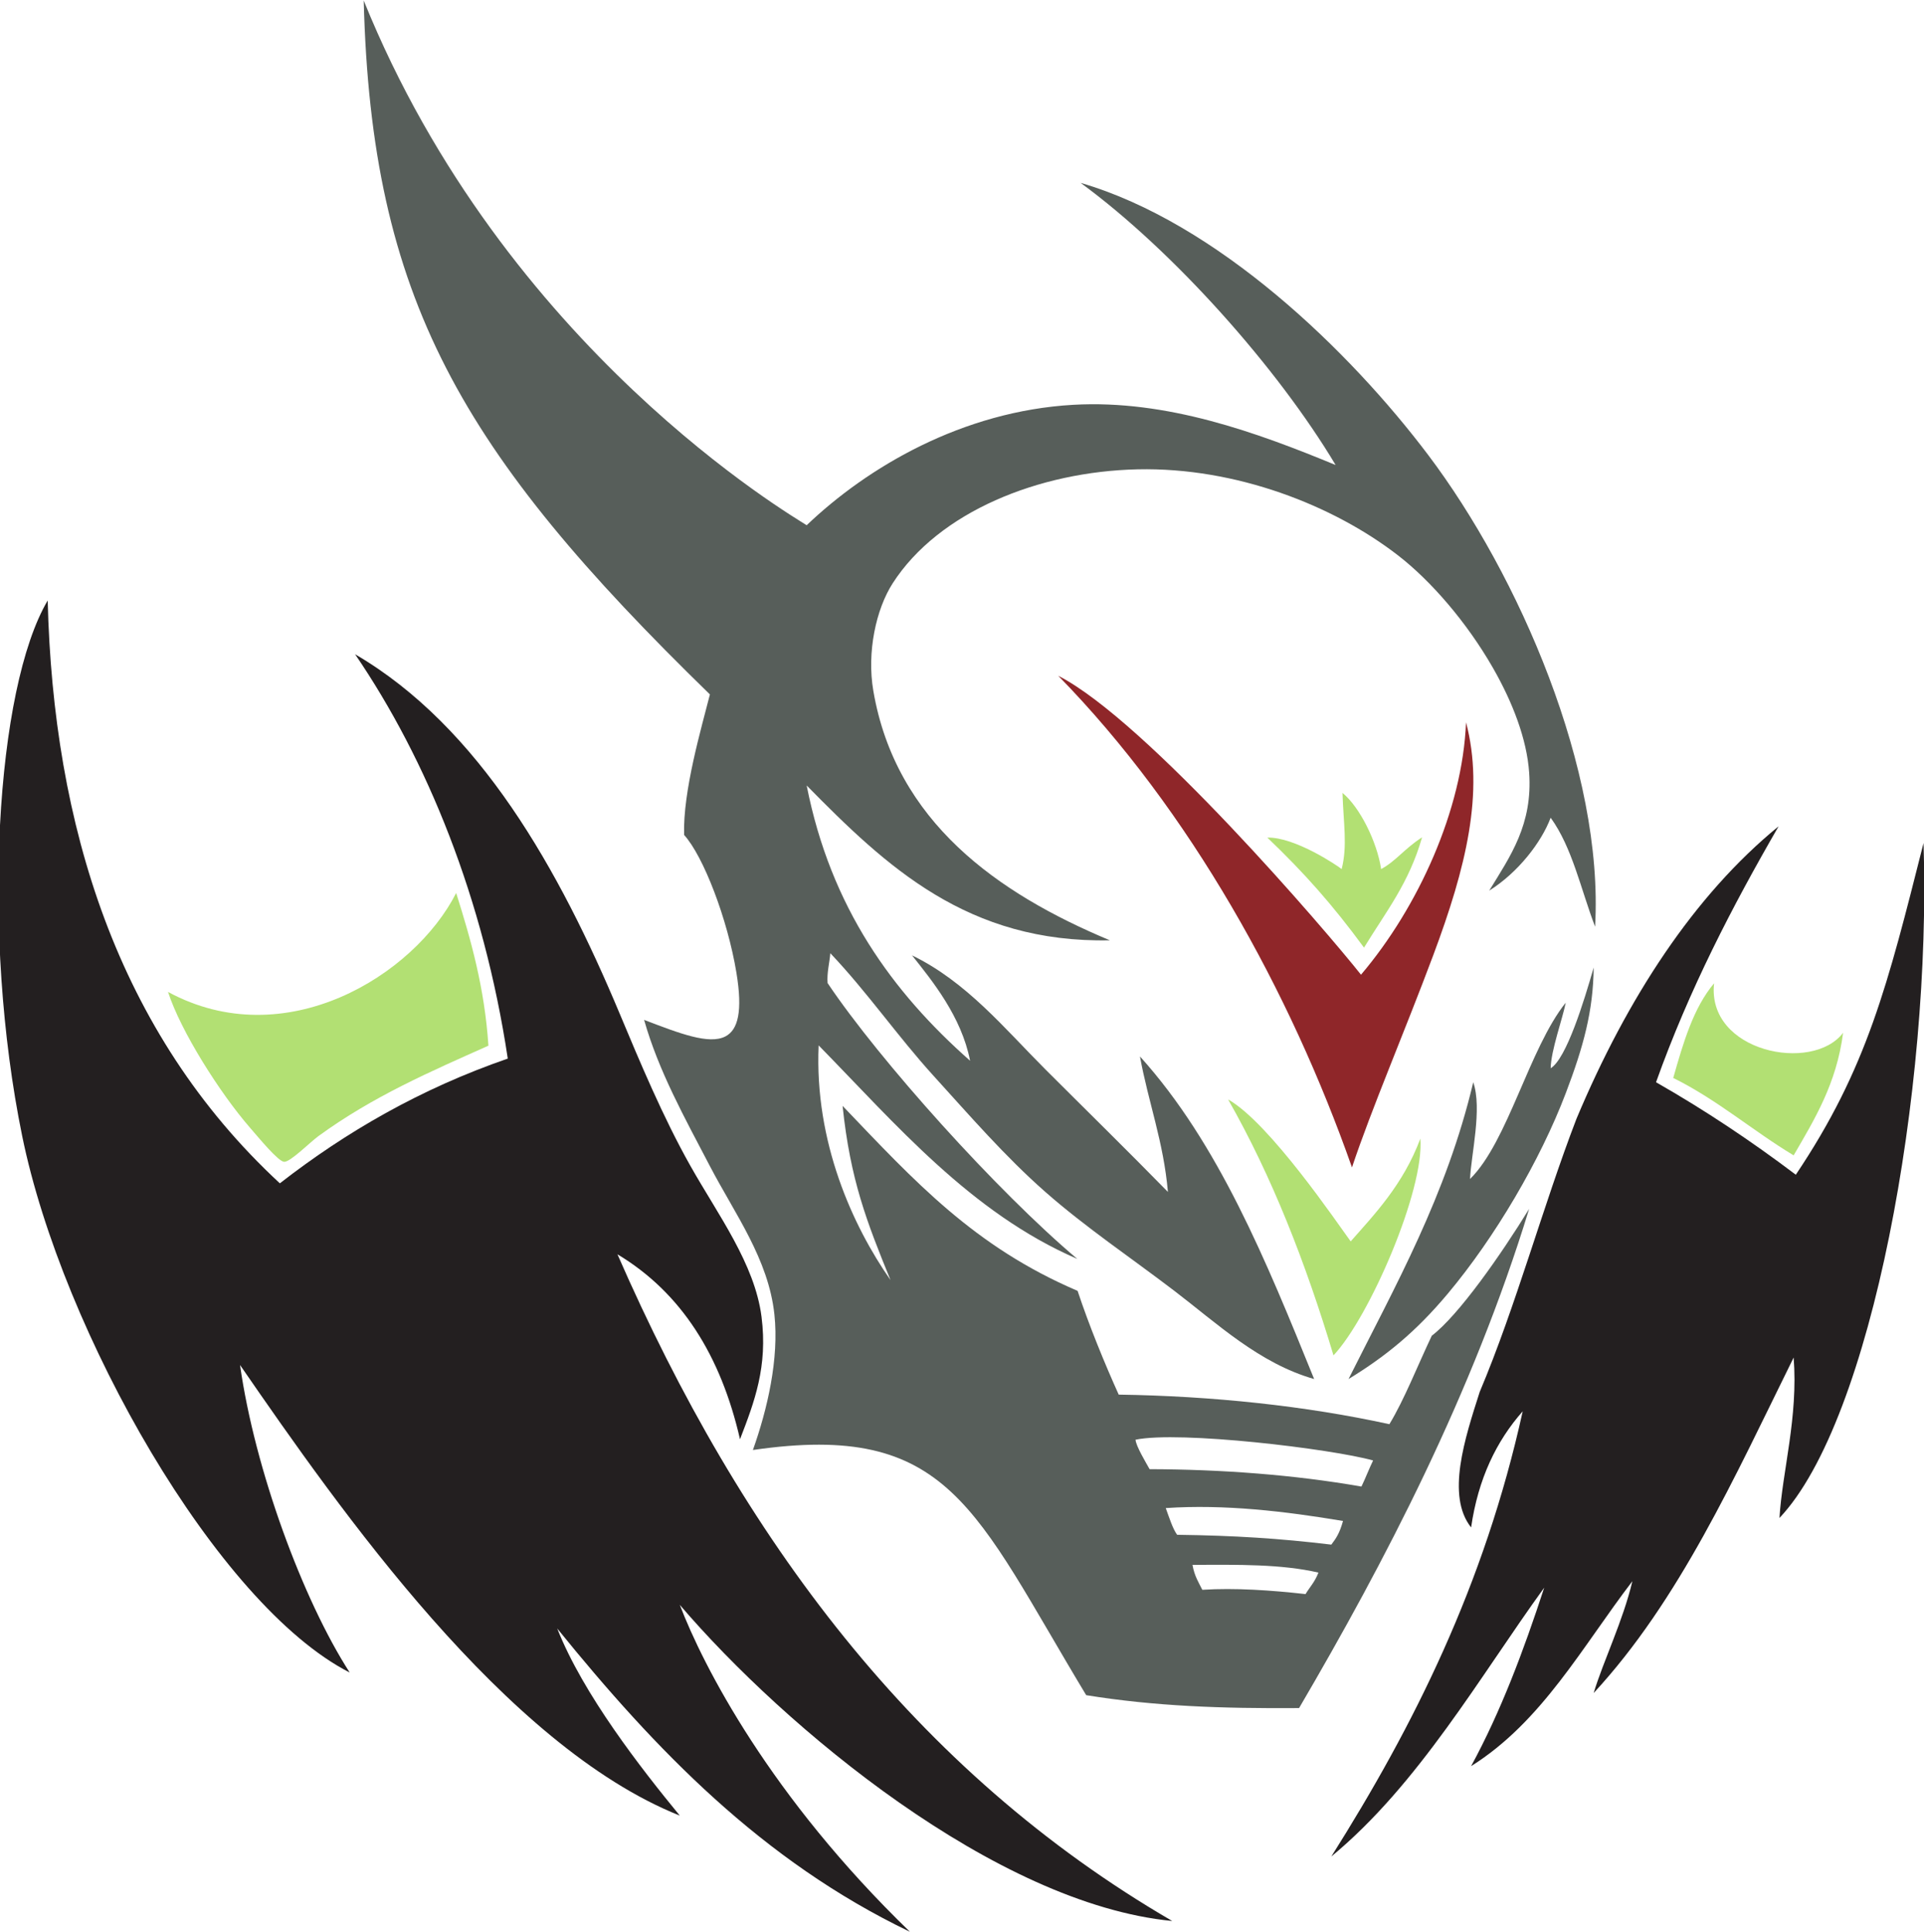 <?xml version="1.0" encoding="UTF-8" standalone="no"?>
<svg
   xmlns:dc="http://purl.org/dc/elements/1.1/"
   xmlns:cc="http://creativecommons.org/ns#"
   xmlns:rdf="http://www.w3.org/1999/02/22-rdf-syntax-ns#"
   xmlns:svg="http://www.w3.org/2000/svg"
   xmlns="http://www.w3.org/2000/svg"
   viewBox="0 0 572.507 574.72"
   height="574.72"
   width="572.507"
   xml:space="preserve"
   id="svg2"
   version="1.1"><defs
     id="defs6" /><g
     transform="matrix(1.333,0,0,-1.333,0,574.72)"
     id="g10"><g
       transform="scale(0.1)"
       id="g12"><path
         id="path14"
         style="fill:#b2e073;fill-opacity:1;fill-rule:evenodd;stroke:none"
         d="m 375.09,2097.6 c 260.918,-141.53 549.269,35.9 643.2,220.79 33.04,-104.56 63.44,-211.75 72,-340.79 -130.286,-58.15 -257.399,-112.99 -379.204,-201.6 -19.414,-14.12 -62.922,-58.32 -76.801,-57.6 -13.265,0.68 -56.379,53.3 -76.801,76.8 -66.062,76.03 -154.168,214.74 -182.394,302.4 v 0" /><path
         id="path16"
         style="fill:#575e5a;fill-opacity:1;fill-rule:evenodd;stroke:none"
         d="m 811.891,4310.39 c 315.069,-778.5 960.419,-1152.19 988.799,-1171.2 135.77,129.69 347.56,254.72 595.19,268.8 208.91,11.88 410.84,-62.27 585.6,-134.4 -128.65,215.36 -361.38,477.54 -569.23,629.7 305.09,-88.78 600.84,-375.38 775.86,-607.3 202.03,-267.73 392.53,-703.76 372.57,-1052.8 -31.85,83.35 -50.8,176.42 -99.2,243.2 -20.68,-54.93 -72.79,-122.42 -137.16,-162.72 47.75,77.79 97.22,147.9 89.16,263.52 -5.16,74.22 -36.64,156.79 -81.47,234.73 -57.6,100.21 -137.24,192.77 -211.33,250.07 -144.57,111.83 -361.79,196.74 -580.8,192 -220.84,-4.78 -444.56,-94.81 -547.19,-254.4 -36.97,-57.5 -58.05,-153.23 -43.2,-240 49.93,-291.96 277.19,-452.05 527.99,-556.8 -317.4,-6.56 -498.52,164.26 -676.79,345.6 53.77,-272.63 191.5,-461.3 364.8,-614.41 -19.37,99.05 -85.04,179.05 -129.61,235.21 121.72,-59.05 206.56,-163.35 297.6,-254.4 91.21,-91.2 183.41,-181.39 273.61,-273.6 -9.71,111.92 -43.63,199.59 -62.4,302.4 175.41,-194.2 282.11,-457.09 388.81,-720 -122.64,34.98 -216.55,123.95 -312.02,196.8 -97.07,74.06 -198.18,141.82 -288,220.8 -90.2,79.32 -168.79,170.35 -249.59,259.2 -80.23,88.22 -148.03,186.91 -230.4,273.6 -1.54,-20.34 -8.01,-43.93 -6.07,-66.65 115.84,-172.75 379.14,-465.45 557.37,-615.64 -238.03,102.99 -405.5,301.23 -577.36,476.56 -9.55,-215.58 76.08,-403.26 160.46,-523.87 -52.85,129.56 -89.83,223.6 -107,388.83 161.09,-168.51 293.72,-314.1 524.6,-412.83 25.51,-76.89 59.94,-161.03 91.78,-231.58 208.92,-3.11 417.79,-25.1 604.21,-66.02 32.91,54.12 62.6,129.85 94.63,197.46 60.02,45.67 154.32,180.57 217.35,283.17 -126.45,-413.4 -323.26,-789.338 -513.58,-1114.221 -174.27,-1.191 -321.56,4.043 -475.19,28.789 -250.22,414.864 -304.78,611.212 -744,547.212 32.26,90.66 58.6,203.45 48,302.4 -13.3,124.04 -88.37,224.61 -144,331.19 -56.53,108.34 -114.57,212.23 -146.88,326.41 79.34,-30.38 144.98,-55.75 181.39,-36.96 28.33,14.61 38.98,55.94 24.66,142.42 -19.82,119.77 -73.65,259.85 -116.77,307.33 -2.86,98.3 38.71,238.67 57.61,313.59 -556.79,542.11 -755.595,883.97 -772.809,1548.81 z M 2566.21,1032.42 c 160.33,-0.47 322.62,-12.48 472.87,-38.826 7.95,16.036 18.11,42.226 26.06,58.266 -93.69,26.13 -431.6,66.62 -530.32,46.34 0.81,-14.04 23.6,-51.74 31.39,-65.78 z m 61.45,-146.463 c 127.93,-1.68 228.49,-8.086 344.23,-21.973 11.08,14.532 18.72,26.309 26.06,52.813 -129.53,21.66 -264.2,37.637 -395.66,28.789 8.22,-22.773 15.7,-46.348 25.37,-59.629 z m 56.23,-122.773 c 72.38,4.668 154.16,-1.016 230.41,-9.59 8.77,14.746 20.8,26.953 28.79,47.988 -81.82,18.984 -179.69,17.813 -281.16,17.168 4.57,-25.391 13.85,-39.199 21.96,-55.566 v 0" /><path
         id="path18"
         style="fill:#8f2629;fill-opacity:1;fill-rule:evenodd;stroke:none"
         d="m 2362.29,2803.19 c 196.75,-100.28 600.54,-572.04 675.82,-667.19 127.81,150.59 226.79,368.41 234.43,563.38 41.25,-156.54 0.17,-323.79 -72.99,-519.48 -64.55,-172.65 -137.93,-343.06 -181.58,-474 -138.15,392.77 -361.33,796.44 -655.68,1097.29 v 0" /><path
         id="path20"
         style="fill:#b2e073;fill-opacity:1;fill-rule:evenodd;stroke:none"
         d="m 2741.48,1857.6 c 92.68,-52.03 246.23,-279.75 273.62,-316.8 51.36,58.5 117.2,126.29 155.49,229.43 9.53,-114.16 -113.7,-398.92 -193.89,-483.84 -62.05,206.75 -137.64,399.98 -235.22,571.21 v 0" /><path
         id="path22"
         style="fill:#b2e073;fill-opacity:1;fill-rule:evenodd;stroke:none"
         d="m 2829.04,2442.04 c 61.66,1.48 156.78,-62.72 165.88,-70.29 13.38,52.23 3.89,102.43 1.88,170.05 38.65,-31.73 76.99,-108.87 86.25,-170.02 33.38,18.02 51.7,45.33 91.38,70.85 -29.16,-102.03 -79.78,-164.77 -129.59,-246.17 -69.59,94.79 -132.65,166.2 -215.8,245.58 v 0" /><path
         id="path24"
         style="fill:#575e5a;fill-opacity:1;fill-rule:evenodd;stroke:none"
         d="m 3010.29,1233.59 c 104.77,208.83 218.32,408.87 278.4,662.41 20.41,-58.89 -4.82,-161.92 -7.19,-215.98 84.65,83.34 131.82,291.35 213.58,393.57 -6.35,-33.65 -33.07,-106.87 -33.58,-146.36 35.02,20.97 74.67,150.27 96,224.77 -1.04,-97.33 -22.83,-176.55 -62.09,-279.89 -57.32,-150.9 -158.48,-322.58 -263.61,-448.03 -71.94,-85.84 -139.18,-140.21 -221.51,-190.49 v 0" /><path
         id="path26"
         style="fill:#b2e073;fill-opacity:1;fill-rule:evenodd;stroke:none"
         d="m 3826.29,2116.8 c -16.86,-153.19 219.63,-200.82 287.99,-110.41 -14.63,-113.36 -63.38,-192.62 -110.39,-273.6 -91.88,55.34 -170.35,124.07 -268.79,172.8 22.32,78.45 44.98,156.62 91.19,211.21 v 0" /><path
         id="path28"
         style="fill:#231f20;fill-opacity:1;fill-rule:evenodd;stroke:none"
         d="M 1243.89,676.797 C 1301.7,529.766 1432.34,362.891 1517.48,259.199 1127.93,414.727 760.473,939.16 535.816,1264.94 568.926,1030.84 675.93,741.152 780.582,578.594 484.926,729.219 139.082,1337.99 49.543,1775.84 c -92.387,451.74 -58.699,999.65 56.91,1195.36 12.375,-500.4 154.504,-964.01 518.238,-1300.81 147.645,114.77 313.786,211.02 508.799,278.4 -53.79,357.41 -180.443,667.56 -340.799,902.4 277.589,-161.89 456.229,-481.15 590.399,-801.6 44.41,-106.07 96.59,-231.23 158.39,-340.8 61.09,-108.3 143.28,-218.05 158.41,-336 14.29,-111.4 -15.8,-190.19 -48,-273.59 -42.69,186.11 -130.54,327.05 -273.6,412.79 C 1654.67,879.57 2041.9,358.008 2616.7,23.984 2222.91,62.207 1752.27,454.98 1517.48,729.59 1569.57,593.164 1719.2,301.641 2031.09,0 c -329.83,158.164 -568.8,407.188 -787.2,676.797 v 0" /><path
         id="path30"
         style="fill:#231f20;fill-opacity:1;fill-rule:evenodd;stroke:none"
         d="m 3557.48,532.793 c 21.48,71.328 65.72,161.465 86.41,249.59 -111.74,-145.86 -201.64,-313.555 -360,-412.793 65.99,121.191 117.16,257.226 163.2,398.398 -142.52,-196.699 -280.59,-439.414 -475.2,-600 183.21,290.391 341.66,605.528 427.19,993.592 -58.55,-66.23 -99.37,-150.23 -115.19,-259.197 -56.08,70.703 -14.05,198.657 19.2,302.407 81.36,192.67 140.76,413.86 215.99,609.6 113.22,269.54 262.8,498.97 451.21,652.8 C 3867.15,2288.73 3770.8,2103.48 3696.7,1896 c 110.04,-62.74 213.55,-132.04 311.99,-206.41 159.42,237.38 205,423.61 285.16,740.27 17.87,-550.58 -115.16,-1288.38 -321.62,-1506.364 6.29,104.124 42.07,224.904 31.66,358.084 C 3872.17,1014.9 3748.91,739.766 3557.48,532.793 v 0" /></g></g></svg>